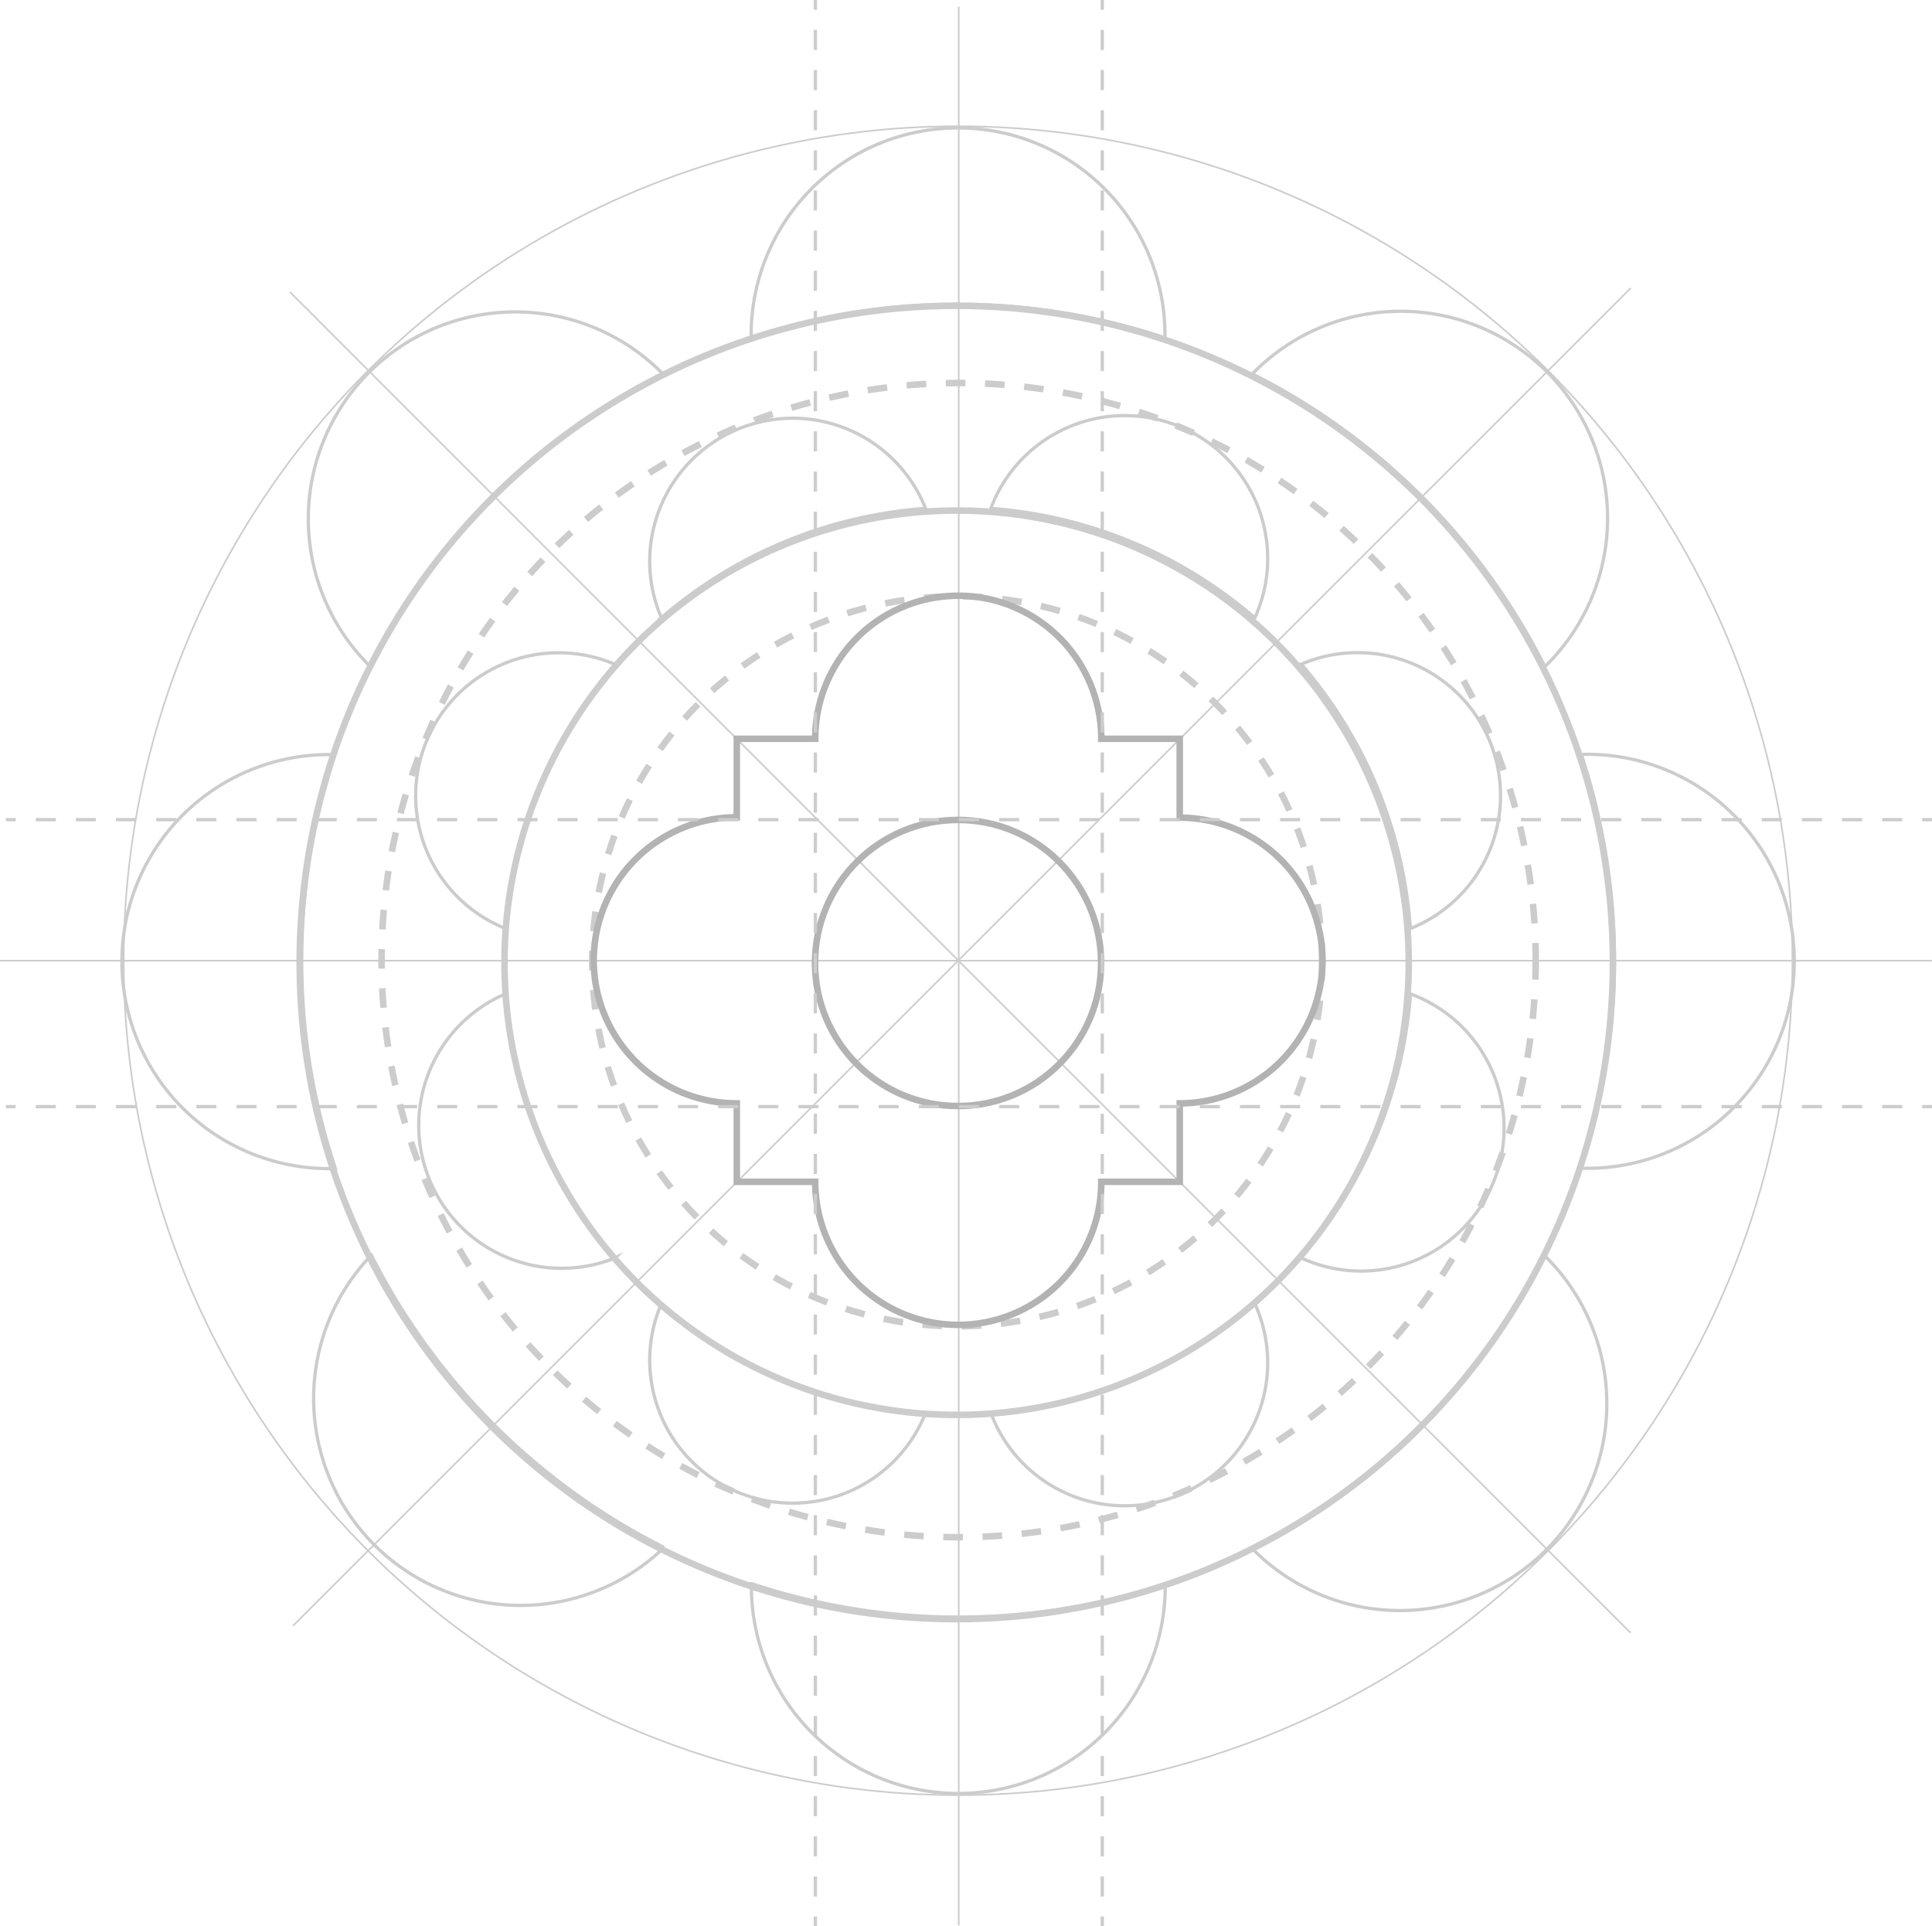 <?xml version="1.0" encoding="UTF-8"?>
<svg xmlns="http://www.w3.org/2000/svg" viewBox="0 0 295.53 294.63">
  <defs>
    <style>.cls-1,.cls-2,.cls-3,.cls-4,.cls-5,.cls-6,.cls-7{fill:none;stroke-miterlimit:10;}.cls-1,.cls-2,.cls-3,.cls-5,.cls-6,.cls-7{stroke:#cdcccc;}.cls-1{stroke-width:0.25px;}.cls-3{stroke-dasharray:3 3 3 3 3 3;}.cls-4{stroke:#b3b3b3;}.cls-5,.cls-6,.cls-7{stroke-width:0.5px;}.cls-6{stroke-dasharray:3.07 3.07 3.07 3.07;}.cls-7{stroke-dasharray:3.07 3.07 3.07 3.07 3.07 3.07;}</style>
  </defs>
  <g id="Calque_2" data-name="Calque 2">
    <g id="Calque_1-2" data-name="Calque 1">
      <line class="cls-1" x1="146.65" y1="294.52" x2="146.65" y2="1"></line>
      <line class="cls-1" x1="295.52" y1="146.94" y2="146.94"></line>
      <circle class="cls-1" cx="146.55" cy="146.94" r="127.63"></circle>
      <line class="cls-1" x1="249.41" y1="249.73" x2="44.35" y2="44.66"></line>
      <line class="cls-1" x1="249.45" y1="44.05" x2="44.82" y2="248.67"></line>
      <circle class="cls-2" cx="146.28" cy="147.21" r="100.44"></circle>
      <circle class="cls-3" cx="146.64" cy="146.85" r="88.27"></circle>
      <circle class="cls-2" cx="146.33" cy="147.25" r="69.16"></circle>
      <circle class="cls-3" cx="146.41" cy="147.03" r="55.83"></circle>
      <path class="cls-4" d="M202.3,146.94a21.88,21.88,0,0,0-21.84-21.88V113h-12a21.88,21.88,0,0,0-43.76,0h-12v12a21.88,21.88,0,0,0,0,43.76v12h12a21.88,21.88,0,0,0,43.76,0h12v-12A21.88,21.88,0,0,0,202.3,146.94Z"></path>
      <path class="cls-5" d="M51.23,115.42l-.36,0a31.66,31.66,0,1,0,0,63.31l.44,0a100.29,100.29,0,0,1-.08-63.27Z"></path>
      <path class="cls-5" d="M241.8,178.69l.44,0a31.66,31.66,0,1,0,0-63.31l-.36,0a100.29,100.29,0,0,1-.08,63.27Z"></path>
      <path class="cls-5" d="M114.94,242.23c0,.15,0,.29,0,.43a31.65,31.65,0,1,0,63.3,0c0-.15,0-.29,0-.44a100.35,100.35,0,0,1-63.26,0Z"></path>
      <path class="cls-5" d="M178.2,51.66c0-.15,0-.3,0-.44a31.65,31.65,0,1,0-63.3,0c0,.14,0,.28,0,.43a100.35,100.35,0,0,1,63.26,0Z"></path>
      <path class="cls-5" d="M101.44,57.25c-.09-.09-.16-.19-.25-.27a31.65,31.65,0,0,0-44.76,44.76c.1.11.22.19.33.3A100.72,100.72,0,0,1,101.44,57.25Z"></path>
      <path class="cls-5" d="M191.45,236.74c.11.1.2.22.3.32a31.65,31.65,0,0,0,44.77-44.76l-.28-.25A100.79,100.79,0,0,1,191.45,236.74Z"></path>
      <path class="cls-5" d="M56.82,192l-.32.29A31.65,31.65,0,0,0,101.26,237c.11-.11.2-.22.3-.33A100.81,100.81,0,0,1,56.82,192Z"></path>
      <path class="cls-5" d="M236.3,101.94c.11-.1.23-.19.33-.29a31.65,31.65,0,1,0-44.76-44.77c-.1.1-.19.22-.29.32A100.79,100.79,0,0,1,236.3,101.94Z"></path>
      <path class="cls-5" d="M77.38,152a2.34,2.34,0,0,0-.24.09,21.87,21.87,0,0,0,16.74,40.4l.27-.13A69.33,69.33,0,0,1,77.38,152Z"></path>
      <path class="cls-5" d="M215.74,142l.29-.1a21.87,21.87,0,0,0-16.74-40.41l-.23.11A69.22,69.22,0,0,1,215.74,142Z"></path>
      <path class="cls-5" d="M151.57,216.12c0,.09.06.19.1.28a21.87,21.87,0,1,0,40.4-16.74l-.13-.27a69.36,69.36,0,0,1-40.37,16.73Z"></path>
      <path class="cls-5" d="M141.56,77.76a2.47,2.47,0,0,0-.1-.29,21.87,21.87,0,0,0-40.41,16.74c0,.09.09.17.13.27a69.36,69.36,0,0,1,40.38-16.72Z"></path>
      <path class="cls-5" d="M94.05,101.62l-.23-.11a21.87,21.87,0,0,0-16.74,40.41l.29.1A69.65,69.65,0,0,1,94.05,101.62Z"></path>
      <path class="cls-5" d="M199,192.38l.28.13A21.87,21.87,0,1,0,216,152.11c-.08,0-.17-.06-.24-.09A69.66,69.66,0,0,1,199,192.38Z"></path>
      <path class="cls-5" d="M101.18,199.4l-.13.27a21.87,21.87,0,0,0,40.41,16.74c0-.1.07-.2.1-.29A69.7,69.7,0,0,1,101.18,199.4Z"></path>
      <path class="cls-5" d="M191.94,94.49l.13-.27a21.87,21.87,0,1,0-40.4-16.74c0,.09-.07.19-.1.28A69.66,69.66,0,0,1,191.94,94.49Z"></path>
      <circle class="cls-4" cx="146.55" cy="147.29" r="21.88"></circle>
      <line class="cls-5" x1="0.9" y1="125.37" x2="2.4" y2="125.37"></line>
      <line class="cls-6" x1="5.47" y1="125.37" x2="16.21" y2="125.37"></line>
      <line class="cls-7" x1="17.75" y1="125.37" x2="292.5" y2="125.37"></line>
      <line class="cls-5" x1="294.03" y1="125.37" x2="295.53" y2="125.37"></line>
      <line class="cls-5" x1="0.9" y1="169.26" x2="2.4" y2="169.26"></line>
      <line class="cls-6" x1="5.47" y1="169.26" x2="16.21" y2="169.26"></line>
      <line class="cls-7" x1="17.75" y1="169.26" x2="292.5" y2="169.26"></line>
      <line class="cls-5" x1="294.03" y1="169.26" x2="295.53" y2="169.26"></line>
      <line class="cls-5" x1="168.61" x2="168.61" y2="1.5"></line>
      <line class="cls-6" x1="168.61" y1="4.57" x2="168.61" y2="15.31"></line>
      <line class="cls-7" x1="168.61" y1="16.85" x2="168.61" y2="291.6"></line>
      <line class="cls-5" x1="168.61" y1="293.13" x2="168.61" y2="294.63"></line>
      <line class="cls-5" x1="124.72" x2="124.72" y2="1.5"></line>
      <line class="cls-6" x1="124.72" y1="4.57" x2="124.72" y2="15.31"></line>
      <line class="cls-7" x1="124.72" y1="16.85" x2="124.72" y2="291.6"></line>
      <line class="cls-5" x1="124.72" y1="293.13" x2="124.72" y2="294.63"></line>
    </g>
  </g>
</svg>
